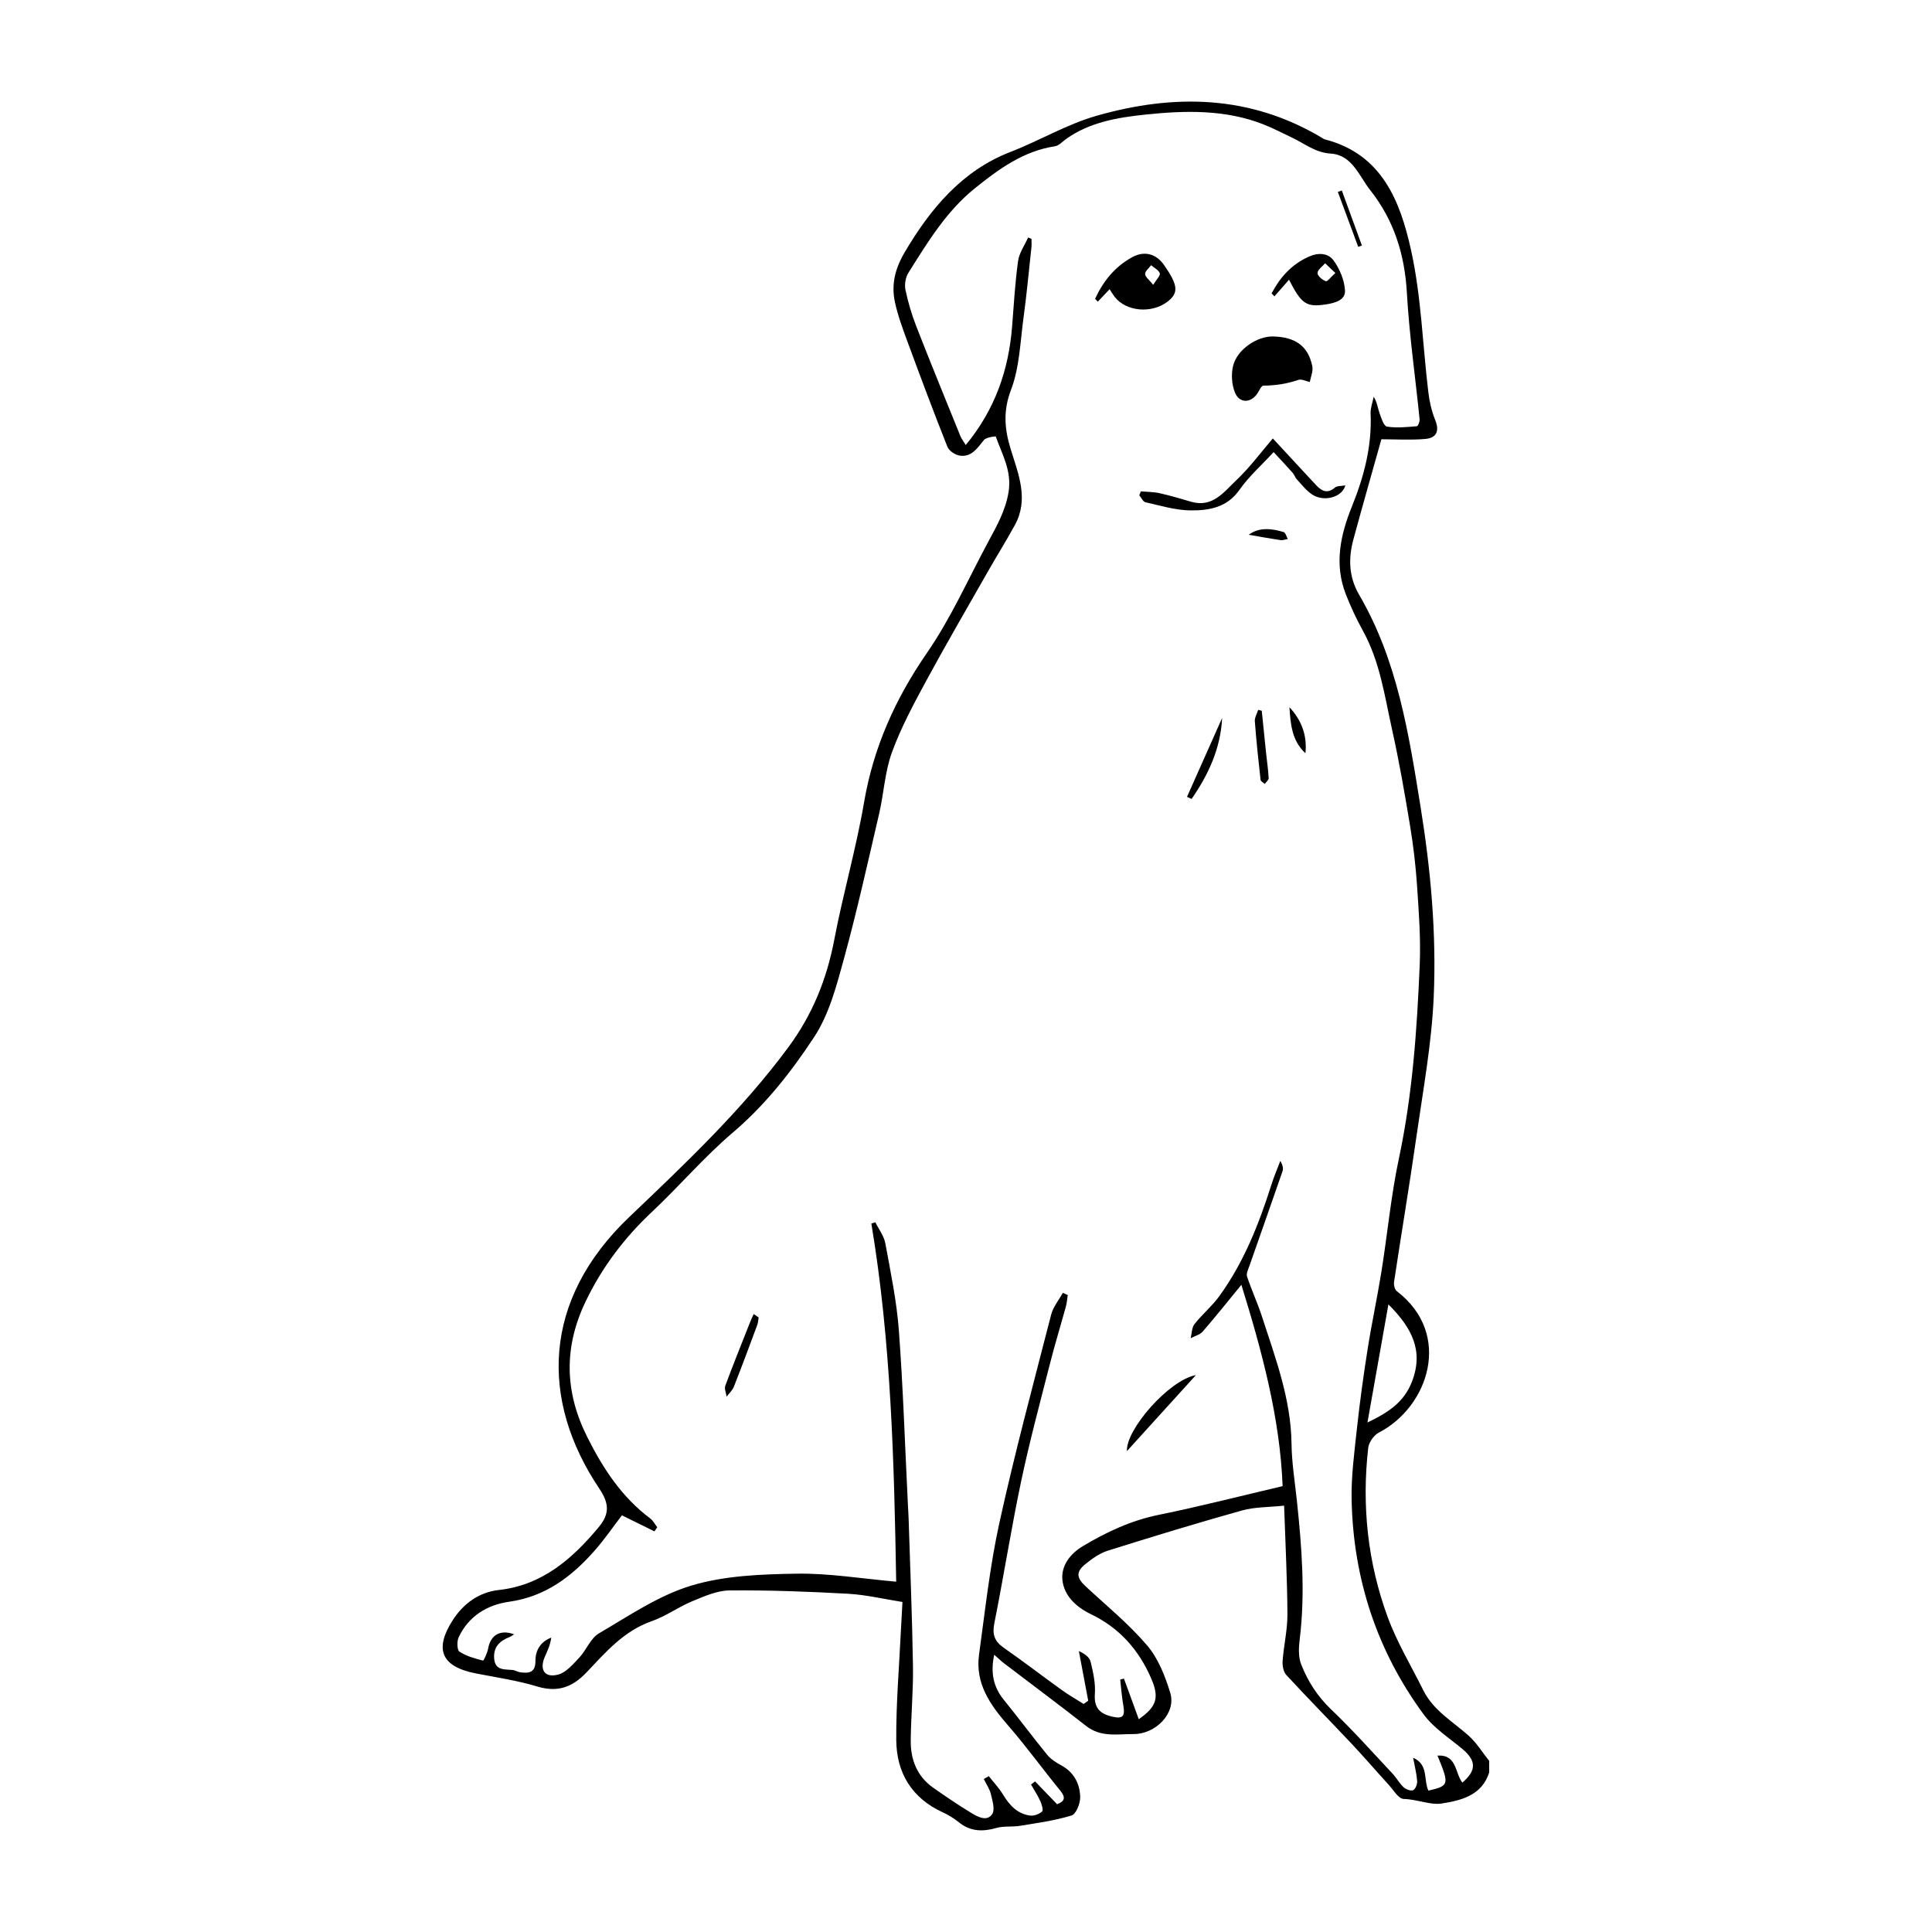 <?xml version="1.0" encoding="UTF-8"?>
<svg xmlns="http://www.w3.org/2000/svg" viewBox="0 0 1000 1000">
  <path d="m770.84 917.19c-3.65 12.3-15.03 14.81-24.76 16.32-5.67.88-12.74-2.22-19.53-2.38-2.72-.07-5.43-4.79-7.97-7.56-6.38-6.97-12.53-14.15-19-21.03-11.22-11.92-22.72-23.57-33.81-35.6-1.52-1.65-2.07-4.88-1.89-7.3.6-8.05 2.53-16.06 2.49-24.08-.1-18.29-1.06-36.57-1.72-56.24-7.96.85-15.18.64-21.82 2.5-23.29 6.51-46.42 13.58-69.49 20.83-4.16 1.31-8.06 4.09-11.51 6.89-5.07 4.12-4.65 7.14.19 11.64 10.76 9.99 22.26 19.37 31.73 30.48 5.75 6.75 9.35 15.93 11.98 24.6 3.21 10.6-7.76 21.32-18.84 21.28-8.64-.03-17.07 1.82-24.76-4.22-14.02-11.02-28.35-21.64-42.52-32.46-1.62-1.23-3.08-2.68-5-4.37-1.97 9.09-.56 16.52 4.93 23.29 7.64 9.41 14.86 19.17 22.54 28.56 1.87 2.29 4.65 3.99 7.3 5.44 6.54 3.58 9.57 9.51 9.73 16.37.08 3.27-2.12 8.81-4.45 9.53-8.64 2.66-17.74 3.88-26.71 5.36-4.04.67-8.37 0-12.23 1.11-7.11 2.02-13.45 1.89-19.44-2.96-2.54-2.06-5.43-3.82-8.4-5.18-16.01-7.35-23.86-20.47-23.98-37.37-.13-19 1.53-38.02 2.42-57.02.21-4.5.49-8.99.79-14.44-9.64-1.51-18.88-3.74-28.23-4.26-20.39-1.13-40.83-1.89-61.24-1.72-6.46.05-13.09 3.02-19.27 5.57-7.22 2.99-13.74 7.8-21.08 10.36-14.46 5.04-23.86 16.14-33.79 26.58-7.32 7.7-14.97 10.38-25.49 7.2-10.27-3.11-21.03-4.67-31.6-6.73-18.24-3.55-21.66-12.68-12.03-27.65 5.35-8.31 13.34-14.39 23.77-15.54 22.52-2.49 38.03-16.09 51.7-32.49 5.86-7.03 5.43-12.43.3-20.08-30.58-45.63-29.7-97.33 15.5-140.44 29.08-27.73 58.28-55.31 82.35-87.86 12.49-16.89 19.93-35.26 23.82-55.74 4.52-23.78 11.33-47.15 15.4-71 4.88-28.55 16.14-53.62 32.55-77.41 12.34-17.89 21.3-38.11 31.65-57.37 4.45-8.28 9.07-16.32 10.63-26.06 1.72-10.78-3.37-19.37-6.66-28.62-.06-.16-4.91.38-6.07 1.79-3.38 4.12-6.31 8.91-12.38 8.14-2.39-.3-5.7-2.42-6.54-4.54-7.19-18.07-13.99-36.29-20.72-54.54-2.46-6.67-4.96-13.42-6.46-20.35-1.96-9.08.01-17.26 4.97-25.71 13.37-22.77 29.93-42.46 54.76-52.05 15.15-5.85 29.18-14.34 44.75-18.77 40.1-11.42 79.26-10.72 116.24 11.26.61.36 1.21.85 1.88 1.02 29.55 7.58 38.97 32.15 44.53 57.29 5.31 24 5.99 49.01 8.95 73.55.59 4.9 1.73 9.89 3.58 14.44 2.34 5.78.5 9.25-5.07 9.74-7.67.68-15.45.17-22.81.17-4.78 17.05-9.74 34.34-14.45 51.7-2.69 9.92-2.51 19.47 2.98 28.87 19.73 33.8 25.61 71.61 31.72 109.49 5.29 32.77 8.3 65.71 6.83 98.72-1.07 24.11-5.5 48.11-8.93 72.08-3.59 25.16-7.81 50.22-11.6 75.35-.23 1.52.37 3.92 1.47 4.76 29.11 22.31 16.27 59.97-9.3 73.15-2.58 1.33-5.21 5.04-5.53 7.91-3.42 29.99-.28 59.46 10.12 87.74 4.81 13.07 12.17 25.21 18.39 37.76 5.19 10.48 15.17 16.09 23.46 23.49 4.14 3.69 7.13 8.67 10.64 13.06v5.71zm-319.82-283.91c.69-.2 1.39-.41 2.08-.61 1.77 3.62 4.45 7.08 5.15 10.9 2.75 14.99 5.89 30.01 7.01 45.16 2.21 29.78 3.16 59.65 4.64 89.48.13 2.61.31 5.22.4 7.84.8 25.41 1.85 50.83 2.25 76.25.2 12.79-1.01 25.6-1.16 38.41-.12 9.91 3.15 18.61 11.57 24.56 6.53 4.61 13.16 9.09 19.99 13.23 3.29 2 7.94 4.44 10.61.48 1.53-2.28.15-6.87-.66-10.25-.66-2.77-2.42-5.29-3.69-7.91.86-.5 1.72-1 2.58-1.49 2.49 3.18 5.33 6.15 7.4 9.58 3.32 5.49 7.38 9.91 13.93 10.82 2.03.28 4.72-.72 6.27-2.09.73-.65-.16-3.69-.93-5.38-1.36-2.98-3.18-5.75-4.81-8.6.7-.53 1.4-1.07 2.1-1.6 3.74 3.88 7.48 7.75 11.39 11.8 3.86-1.44 4.67-3.35 1.61-7.09-9.1-11.12-17.52-22.82-26.94-33.65-9.3-10.68-17.12-21.73-15.06-36.69 3.15-22.83 5.61-45.85 10.55-68.31 7.94-36.1 17.56-71.83 26.77-107.64 1.03-4.02 3.98-7.55 6.04-11.31l2.54 1.15c-.3 1.95-.41 3.94-.93 5.83-2.72 9.95-5.76 19.82-8.3 29.81-5.15 20.24-10.6 40.42-14.9 60.84-5.13 24.36-8.98 48.99-13.86 73.41-1.15 5.78.07 9.31 4.81 12.62 10.22 7.12 20.09 14.72 30.21 22 3.59 2.58 7.46 4.77 11.2 7.14.79-.56 1.59-1.11 2.38-1.67-1.61-8.56-3.23-17.13-4.84-25.69 2.92 1.3 5.49 3.11 6.05 5.43 1.33 5.43 2.62 11.15 2.23 16.64-.52 7.24 2.48 10.35 8.96 11.85 5.47 1.26 6.79-.05 5.74-5.97-.77-4.36-1.08-8.8-1.59-13.21.64-.18 1.29-.35 1.93-.53 2.56 7 5.12 14.01 7.69 21.04 9.28-6.48 10.75-11.16 6.41-21.15-6.43-14.79-16.41-26.11-31.23-33.24-7.35-3.54-13.98-9.43-14.73-17.89-.64-7.25 4.09-13.4 10.51-17.24 12.3-7.36 25.06-13.35 39.37-16.26 21.24-4.32 42.25-9.73 64.12-14.85-1.36-35.41-10.75-69.98-21.34-104.22-6.84 8.33-13.25 16.4-20 24.18-1.47 1.69-4.14 2.34-6.26 3.47.62-2.47.55-5.48 1.98-7.3 3.94-5.01 8.99-9.18 12.73-14.31 12.75-17.51 20.61-37.4 27.1-57.9 1.32-4.17 3.06-8.2 4.61-12.29 1.2 2.07 1.64 3.88 1.14 5.35-5.65 16.39-11.45 32.72-17.17 49.09-.62 1.77-1.7 3.92-1.2 5.43 2.36 7.06 5.51 13.86 7.8 20.93 6.94 21.42 14.94 42.56 15.22 65.63.12 9.88 1.75 19.75 2.79 29.61 2.51 23.81 4.39 47.61 1.45 71.55-.53 4.28-.77 9.16.75 13.02 3.43 8.74 8.41 16.55 15.47 23.28 11.08 10.58 21.3 22.07 31.8 33.25 2.08 2.22 3.57 5.04 5.78 7.1 1.19 1.1 3.72 2.04 4.92 1.49s2.19-3.11 2.07-4.7c-.29-3.86-1.28-7.67-2.09-12.08 8.16 3.54 5.29 11.66 7.92 17.02 10.76-2.54 10.89-3.03 4.69-18.13 10.14-.65 9.01 9.14 12.88 13.97 7.41-6.32 7.2-11.39.01-17.4-6.88-5.75-14.83-10.82-20.03-17.87-24.15-32.79-36.36-70.01-37.3-110.66-.29-12.41 1.4-24.91 2.74-37.3 1.49-13.78 3.39-27.52 5.55-41.21 2.12-13.44 5.01-26.76 7.16-40.2 3.12-19.46 4.92-39.19 9.02-58.43 7.06-33.13 9.36-66.68 10.78-100.33.57-13.48-.47-27.06-1.37-40.56-.69-10.36-1.89-20.72-3.58-30.96-2.76-16.71-5.64-33.42-9.33-49.95-3.87-17.39-6.27-35.26-15.1-51.26-3.39-6.14-6.38-12.55-8.92-19.08-6.03-15.5-2.74-30.63 3.18-45.26 6.27-15.48 10.42-31.23 9.69-48.1-.13-2.88 1.03-5.82 1.6-8.73 1.8 2.82 2.03 5.65 2.95 8.24.93 2.63 2.21 6.89 3.89 7.18 5.04.85 10.37.22 15.55-.18.57-.04 1.49-2.42 1.37-3.62-2.2-21.84-5.35-43.61-6.59-65.5-1.12-19.81-6.68-37.52-18.92-53.01-5.85-7.4-9.37-18.31-20.52-18.99-7.99-.49-13.38-5.14-19.83-8.17-4.87-2.28-9.63-4.83-14.62-6.81-20.07-7.99-41.15-7.35-61.87-5.16-14.03 1.48-28.49 3.92-40.64 12.6-1.88 1.34-3.7 3.44-5.76 3.75-16.33 2.48-29.02 11.78-41.37 21.7-14.85 11.93-24.56 28.02-34.49 43.83-1.48 2.36-2.07 6.05-1.5 8.79 1.33 6.41 3.22 12.77 5.6 18.88 7.41 18.98 15.13 37.84 22.79 56.72.63 1.55 1.73 2.92 2.82 4.7 15.14-18.3 22.21-38.83 23.99-61.44.89-11.27 1.53-22.58 3.08-33.76.58-4.23 3.41-8.15 5.21-12.21.58.24 1.16.48 1.74.72 0 1.41.13 2.83-.02 4.22-1.32 12.21-2.46 24.44-4.11 36.6-1.71 12.56-2.06 25.78-6.49 37.37-4.21 11.01-3.29 20.44-.12 30.75 3.96 12.86 9.48 25.79 2.12 39.22-4.51 8.24-9.51 16.22-14.15 24.38-10.72 18.83-21.62 37.55-31.93 56.6-6.45 11.93-12.94 24.01-17.56 36.7-3.65 10.03-4.16 21.16-6.6 31.68-5.84 25.12-11.43 50.32-18.24 75.18-3.81 13.92-7.66 28.67-15.41 40.46-11.84 18.01-25.3 35.14-42.13 49.46-14.82 12.6-27.55 27.62-41.77 40.97-14.27 13.4-25.74 28.53-34.27 46.21-11.47 23.78-11.05 46.9.77 70.44 8.16 16.25 17.82 31.02 32.55 42.06 1.51 1.13 2.45 3.02 3.65 4.56-.48.71-.97 1.43-1.45 2.14-5.82-2.87-11.63-5.73-16.84-8.3-4.6 5.99-8.94 12.36-13.99 18.11-11.91 13.57-25.59 23.98-44.41 26.62-11.31 1.59-20.95 7.43-26.09 18.37-.98 2.08-.88 6.6.41 7.45 3.56 2.36 7.96 3.55 12.18 4.63.36.09 2.26-3.96 2.66-6.23 1.24-6.95 6.24-10.04 13.46-7.36-1.04.62-1.68 1.14-2.41 1.42-5.07 1.98-8.4 5.14-7.93 11.09.5 6.31 5.3 5.53 9.5 5.94 1.37.13 2.66 1.02 4.04 1.2 4.47.59 7.86.24 7.83-5.93-.03-5.41 2.58-9.87 8.18-12.03-.46 3.58-1.85 6.65-3.24 9.73-3.06 6.81-.24 11.32 6.85 9.4 4.15-1.12 7.71-5.38 10.92-8.8 3.68-3.92 5.81-9.98 10.13-12.51 15.54-9.08 30.95-19.65 47.88-24.75 17.25-5.19 36.21-5.86 54.46-6.16 16.8-.27 33.65 2.58 51.54 4.15-1.08-61.92-2.59-123.9-12.86-185.38zm267.62 41.87c-3.67 20.66-7.07 39.87-10.85 61.14 11.27-5.42 19.06-10.75 23.09-21.3 6.08-15.94-.12-27.75-12.24-39.84z"></path>
  <path d="m658.97 174.15c-8.29-.21-18.67 6.73-20.73 15.24-1.06 4.36-.69 9.8 1.02 13.91 2.38 5.7 8.47 5.34 11.72.1.86-1.39 1.91-3.76 2.91-3.78 6.2-.11 12.17-.9 18.07-2.98 1.67-.59 3.98.67 6 1.08.48-2.72 1.79-5.6 1.29-8.12-2.09-10.39-8.66-15.16-20.28-15.45zm-84.65-24.45c1.08 1.65 1.77 2.87 2.62 3.96 5.94 7.65 19.21 8.79 27.45 2.41 5.76-4.47 5.36-8.54-1.9-18.91-4.11-5.88-10.21-7.49-16.55-4-8.89 4.9-14.97 12.39-19.12 21.53.46.48.92.96 1.39 1.44 1.83-1.93 3.66-3.86 6.11-6.43zm84.48 77.24c-6.05 7.04-11.81 14.94-18.8 21.53-6.4 6.04-12.31 14.49-23.45 11.25-5.41-1.57-10.81-3.2-16.3-4.42-3.17-.71-6.51-.66-9.77-.96-.27.68-.53 1.35-.8 2.03 1.05 1.24 1.91 3.31 3.17 3.6 7.72 1.73 15.52 4.15 23.31 4.22 9.53.08 18.92-1.41 25.4-10.66 4.83-6.9 11.33-12.64 17.65-19.51 3.42 3.7 6.69 7.15 9.84 10.69.92 1.04 1.33 2.53 2.27 3.54 2.53 2.7 4.88 5.78 7.91 7.76 6.03 3.93 15.48 1.45 17.11-4.77-2.06.4-4.25.17-5.4 1.15-3.97 3.37-6.9 1.78-9.79-1.33-7.5-8.09-15-16.19-22.35-24.11zm8.38-82.16c6.54 12.86 9.16 14.29 19.2 12.76 4.9-.75 10.03-2.34 9.77-7.15-.29-5.37-2.74-11.24-5.96-15.63-2.69-3.66-7.61-4.22-12.75-1.92-9.01 4.04-14.88 10.7-19.29 19.04.49.5.99 1 1.48 1.51 2.47-2.82 4.94-5.64 7.54-8.61zm-48.19 566.97c-13.9 2.51-36.4 28.32-35.69 39.33 12.29-13.54 23.99-26.44 35.69-39.33zm-226.34-29.85c-.85-.58-1.7-1.16-2.55-1.75-.58 1.28-1.22 2.54-1.74 3.85-4.38 11.06-8.83 22.09-12.97 33.25-.59 1.58.41 3.76.68 5.66 1.28-1.71 3.01-3.24 3.76-5.15 4.19-10.62 8.16-21.32 12.13-32.02.45-1.2.47-2.56.69-3.84zm260.42-314.02c-.61-.16-1.22-.31-1.83-.47-.62 1.97-1.88 3.98-1.74 5.89.76 10.12 1.83 20.22 2.96 30.31.09.79 1.42 1.44 2.18 2.16.71-1.02 2.07-2.07 2.02-3.05-.21-4.22-.86-8.41-1.3-12.62-.78-7.41-1.52-14.81-2.28-22.22zm-38.7 44.58c.79.36 1.58.72 2.37 1.08 8.61-12.45 14.99-25.93 15.82-41.94-6.06 13.62-12.13 27.24-18.19 40.86zm61.3-22.59c.97-9.32-2.09-17.16-8.28-23.83.57 8.71 1.25 17.36 8.28 23.83zm-29.36-113.08c5.43.93 10.96 1.96 16.52 2.78 1.18.18 2.48-.38 3.72-.59-.7-1.23-1.16-3.27-2.15-3.57-6.39-1.97-12.77-2.54-18.08 1.39zm48.19-178.2c-.68.25-1.37.5-2.05.75 3.51 9.48 7.03 18.95 10.54 28.43.64-.23 1.27-.47 1.91-.7-3.47-9.49-6.93-18.99-10.4-28.48z" fill="none"></path>
  <path d="m658.97 174.15c11.62.29 18.19 5.06 20.28 15.45.51 2.52-.81 5.4-1.29 8.12-2.02-.41-4.34-1.67-6-1.08-5.9 2.08-11.87 2.88-18.07 2.98-1 .02-2.05 2.39-2.91 3.78-3.25 5.23-9.34 5.6-11.72-.1-1.72-4.12-2.08-9.55-1.02-13.91 2.06-8.51 12.44-15.45 20.73-15.24z"></path>
  <path d="m574.33 149.7c-2.44 2.57-4.27 4.5-6.11 6.43-.46-.48-.92-.96-1.39-1.44 4.14-9.14 10.22-16.63 19.12-21.53 6.33-3.49 12.43-1.88 16.55 4 7.26 10.37 7.67 14.44 1.9 18.91-8.24 6.39-21.51 5.24-27.45-2.41-.85-1.09-1.54-2.31-2.62-3.96zm22.57-2.28c1.72-2.83 3.8-4.81 3.41-5.95-.58-1.71-2.9-2.83-4.48-4.2-1.12 1.52-3.15 3.06-3.12 4.56s2.1 2.97 4.18 5.6z"></path>
  <path d="m658.81 226.94c7.34 7.92 14.84 16.02 22.35 24.11 2.89 3.11 5.82 4.71 9.79 1.33 1.16-.98 3.34-.76 5.4-1.15-1.63 6.22-11.08 8.7-17.11 4.77-3.04-1.98-5.39-5.06-7.91-7.76-.94-1.01-1.35-2.5-2.27-3.54-3.15-3.55-6.41-6.99-9.84-10.69-6.32 6.87-12.82 12.61-17.65 19.51-6.48 9.25-15.87 10.75-25.4 10.66-7.79-.07-15.59-2.5-23.31-4.22-1.26-.28-2.12-2.35-3.17-3.6.27-.68.53-1.35.8-2.03 3.26.29 6.6.25 9.77.96 5.49 1.23 10.89 2.85 16.3 4.42 11.14 3.24 17.05-5.21 23.45-11.25 6.99-6.59 12.75-14.49 18.8-21.53z"></path>
  <path d="m667.19 144.78c-2.6 2.96-5.07 5.79-7.54 8.61-.49-.5-.99-1-1.48-1.51 4.4-8.34 10.27-15 19.29-19.04 5.14-2.3 10.06-1.75 12.75 1.92 3.22 4.39 5.67 10.27 5.96 15.63.26 4.81-4.87 6.4-9.77 7.15-10.04 1.53-12.67.1-19.2-12.76zm23.98-3.5c-2.29-2.17-3.79-3.6-5.29-5.02-1.42 1.68-3.86 3.32-3.93 5.06-.06 1.44 2.48 3.59 4.28 4.23.85.3 2.69-2.24 4.94-4.26z"></path>
  <path d="m619 711.75c-11.7 12.9-23.41 25.8-35.69 39.33-.71-11.02 21.79-36.82 35.69-39.33z"></path>
  <path d="m392.67 681.9c-.22 1.28-.24 2.64-.69 3.84-3.98 10.7-7.95 21.4-12.13 32.02-.75 1.91-2.48 3.44-3.76 5.15-.26-1.9-1.26-4.08-.68-5.66 4.14-11.15 8.6-22.18 12.97-33.25.52-1.31 1.16-2.57 1.74-3.85.85.58 1.7 1.16 2.55 1.75z"></path>
  <path d="m653.08 367.88c.76 7.41 1.5 14.82 2.28 22.22.44 4.21 1.09 8.4 1.3 12.62.05.98-1.31 2.03-2.02 3.05-.76-.72-2.09-1.37-2.18-2.16-1.13-10.09-2.2-20.19-2.96-30.31-.14-1.91 1.12-3.93 1.74-5.89.61.16 1.22.31 1.83.47z"></path>
  <path d="m614.39 412.46c6.06-13.62 12.13-27.24 18.19-40.86-.83 16.01-7.2 29.49-15.82 41.94-.79-.36-1.58-.72-2.37-1.08z"></path>
  <path d="m675.69 389.87c-7.03-6.46-7.72-15.11-8.28-23.83 6.19 6.66 9.25 14.51 8.28 23.83z"></path>
  <path d="m646.33 276.79c5.31-3.92 11.69-3.35 18.08-1.39.99.3 1.45 2.34 2.15 3.57-1.24.22-2.53.77-3.72.59-5.56-.82-11.08-1.85-16.52-2.78z"></path>
  <path d="m694.52 98.59c3.47 9.49 6.93 18.99 10.4 28.48-.64.23-1.27.47-1.91.7-3.51-9.48-7.03-18.95-10.54-28.43.68-.25 1.37-.5 2.05-.75z"></path>
  <g fill="none">
    <path d="m596.89 147.42c-2.08-2.63-4.16-4.09-4.18-5.6-.03-1.5 2-3.04 3.12-4.56 1.58 1.37 3.89 2.49 4.48 4.2.39 1.14-1.69 3.12-3.41 5.95z"></path>
    <path d="m691.16 141.28c-2.25 2.03-4.09 4.56-4.94 4.26-1.81-.63-4.34-2.79-4.28-4.23.07-1.74 2.52-3.38 3.93-5.06 1.5 1.43 3.01 2.85 5.29 5.02z"></path>
  </g>
</svg>
